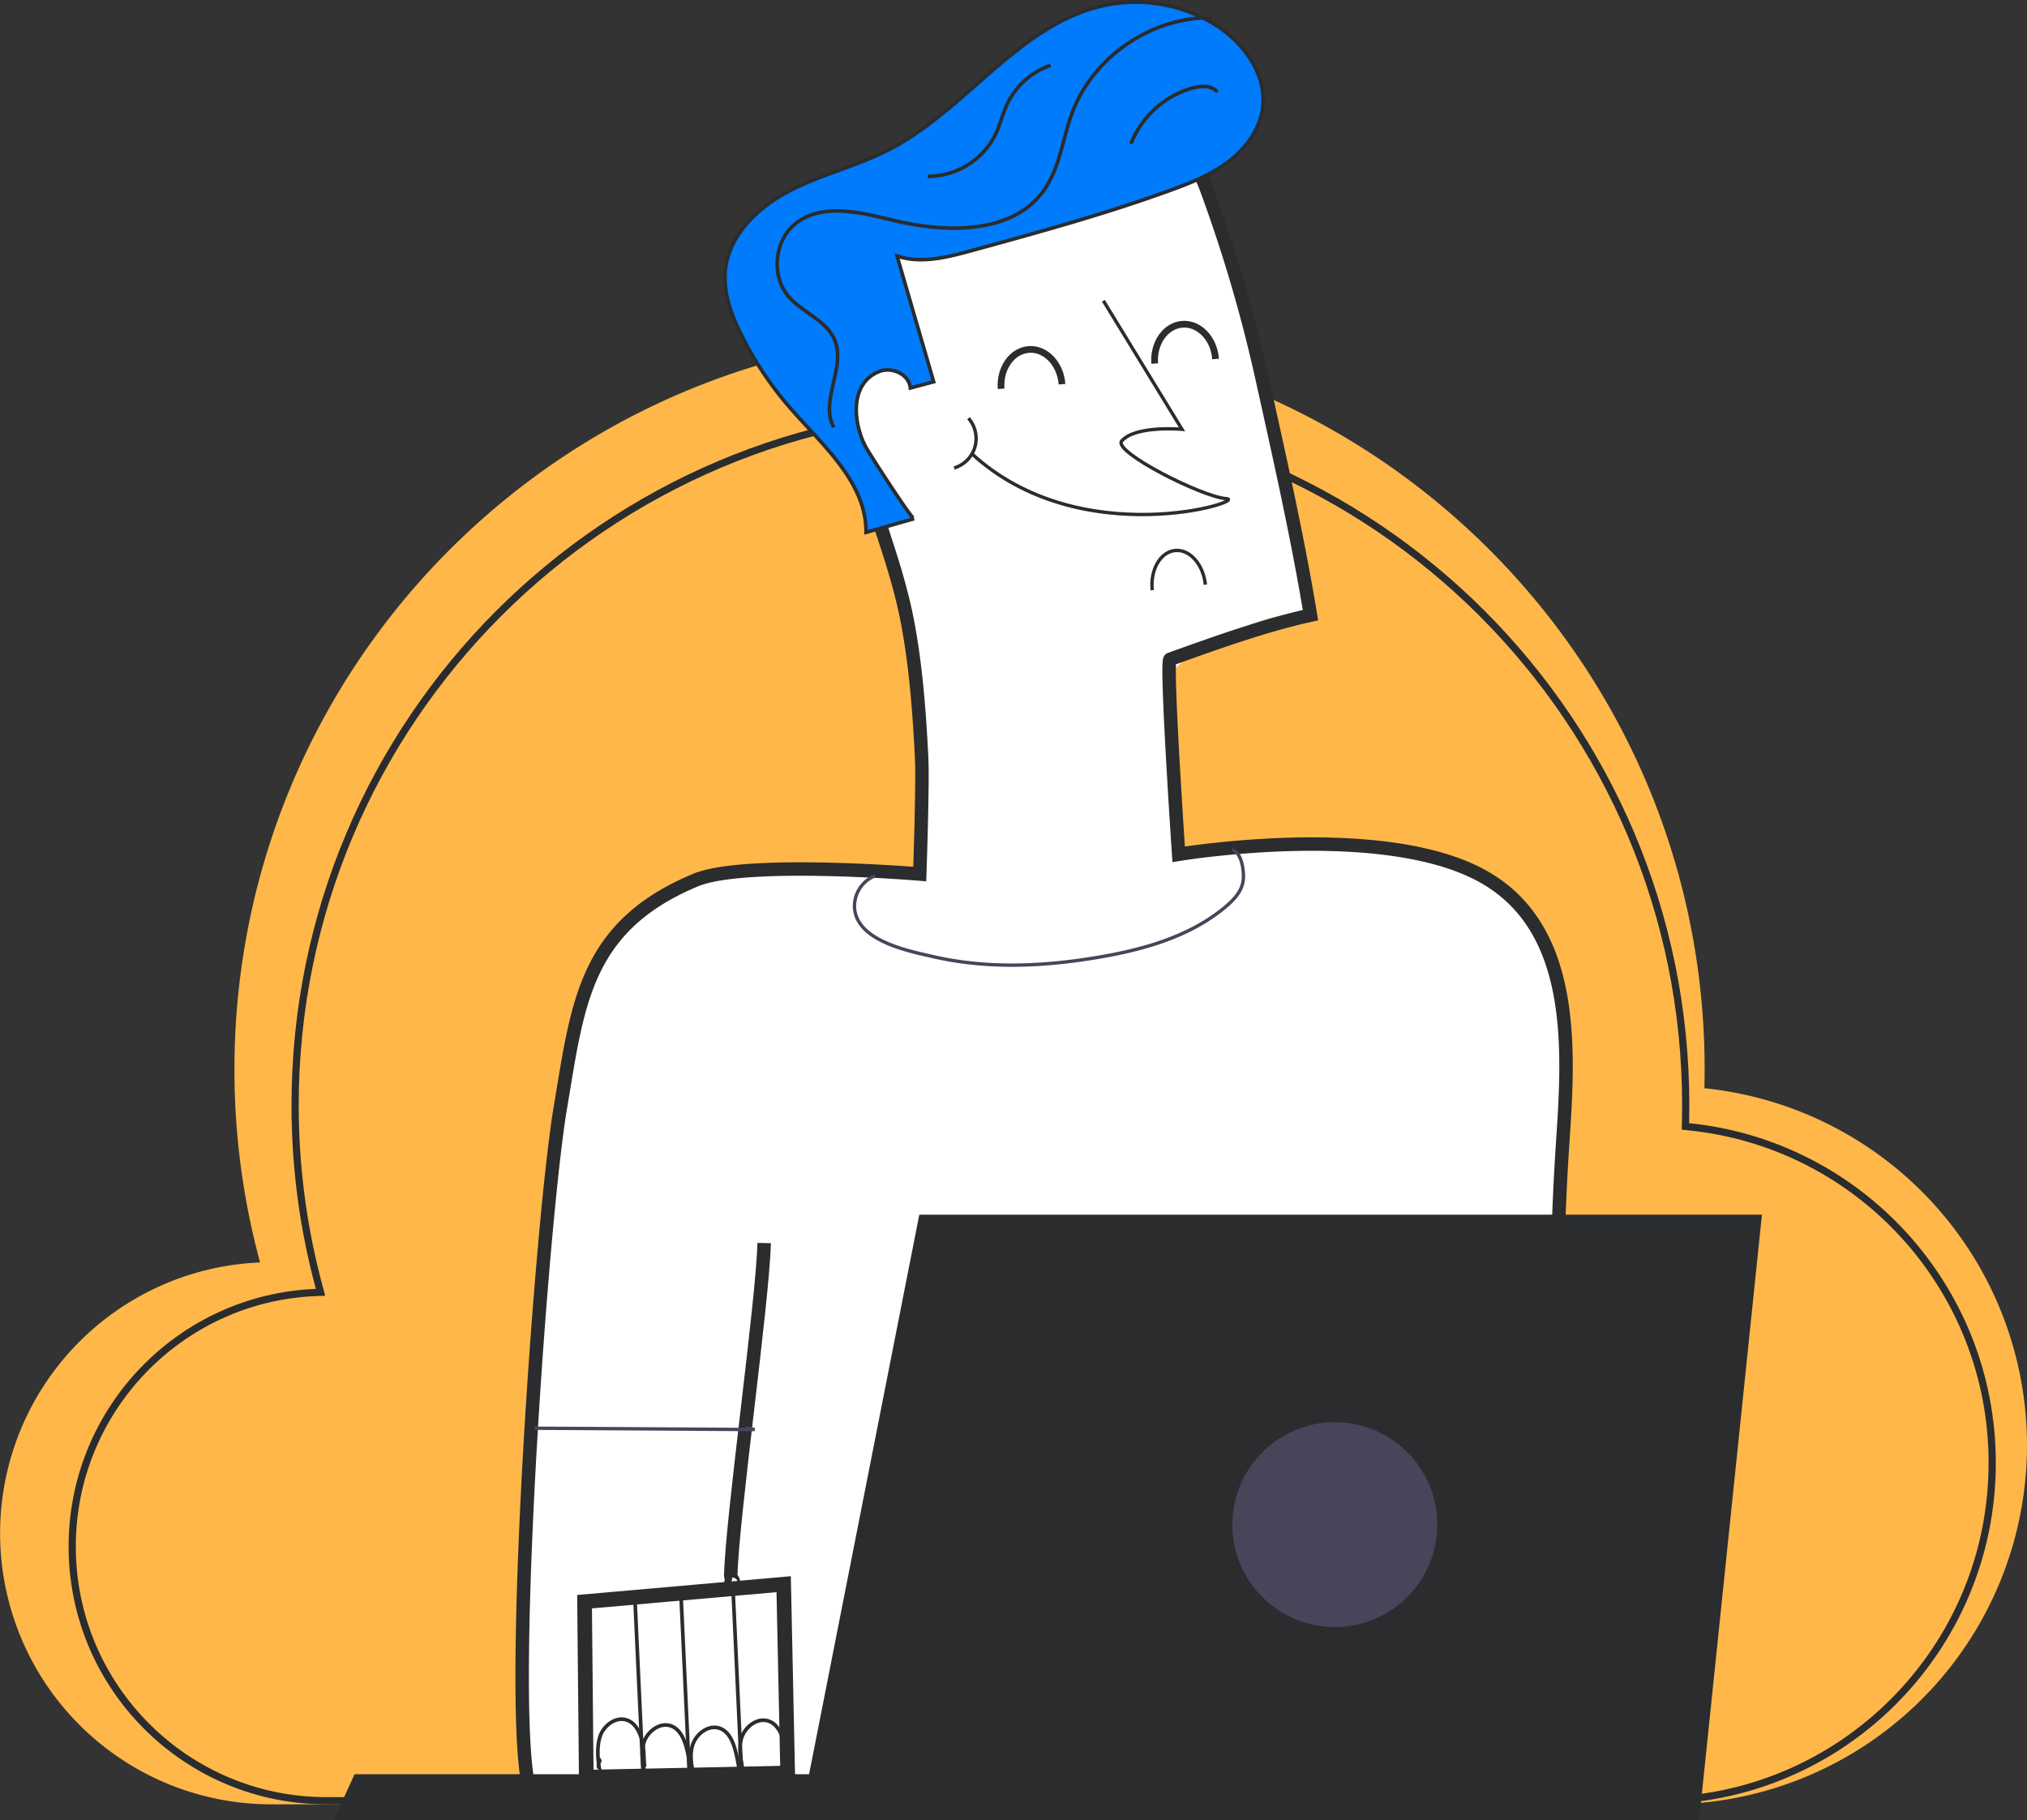<svg xmlns="http://www.w3.org/2000/svg" width="562.506" height="505.15" viewBox="0 0 562.506 505.15">
  <rect x="0" y="0" width="562.506" height="505.15" fill="#333333" stroke="none"/>
  <g id="img_about" transform="translate(0 0.595)">
    <path id="Union_41" data-name="Union 41" d="M99.624,0a99.629,99.629,0,0,0-10.1,198.744c-.044,1.743-.066,3.5-.066,5.249,0,112.663,91.331,203.994,203.994,203.994s203.993-91.331,203.993-203.994a204.187,204.187,0,0,0-7.114-53.6A75.228,75.228,0,0,0,487.28,0Z" transform="translate(562.506 500.184) rotate(180)" fill="#ffb74a"/>
    <g id="Union_44" data-name="Union 44" transform="translate(553.852 500.184) rotate(180)" fill="none">
      <path d="M94.72,0a94.771,94.771,0,0,0-9.6,189.048c-.042,1.658-.063,3.326-.063,4.993,0,107.166,86.835,194.042,193.952,194.042s193.95-86.875,193.95-194.042a194.316,194.316,0,0,0-6.764-50.985A71.558,71.558,0,0,0,463.291,0Z" stroke="none"/>
      <path d="M 94.72 2 C 88.428 2 82.14 2.634 76.032 3.885 C 70.08 5.103 64.225 6.922 58.63 9.289 C 53.137 11.614 47.838 14.491 42.881 17.841 C 37.971 21.16 33.354 24.972 29.158 29.17 C 24.961 33.368 21.152 37.988 17.834 42.9 C 14.486 47.859 11.609 53.161 9.286 58.657 C 6.919 64.255 5.102 70.112 3.884 76.068 C 2.634 82.179 2 88.47 2 94.765 C 2 106.516 4.166 117.966 8.438 128.798 C 10.495 134.013 13.047 139.075 16.024 143.843 C 18.97 148.561 22.364 153.043 26.112 157.166 C 41.557 174.153 62.583 184.769 85.318 187.058 L 87.164 187.244 L 87.117 189.099 C 87.075 190.732 87.054 192.395 87.054 194.042 C 87.054 207.073 88.366 220.095 90.954 232.747 C 93.476 245.076 97.239 257.204 102.138 268.793 C 106.949 280.172 112.903 291.147 119.836 301.413 C 126.703 311.582 134.589 321.145 143.276 329.836 C 151.963 338.527 161.521 346.417 171.686 353.287 C 181.947 360.223 192.917 366.18 204.291 370.993 C 215.874 375.894 227.996 379.659 240.319 382.182 C 252.965 384.771 265.981 386.083 279.006 386.083 C 292.031 386.083 305.047 384.771 317.693 382.182 C 330.016 379.659 342.138 375.894 353.721 370.993 C 365.094 366.18 376.064 360.223 386.326 353.287 C 396.49 346.417 406.048 338.527 414.735 329.836 C 423.422 321.145 431.308 311.582 438.175 301.413 C 445.108 291.147 451.062 280.172 455.873 268.793 C 460.772 257.204 464.535 245.076 467.057 232.747 C 469.644 220.095 470.957 207.073 470.957 194.042 C 470.957 176.92 468.704 159.942 464.262 143.581 L 463.605 141.158 L 466.113 141.058 C 475.192 140.696 483.962 138.605 492.179 134.845 C 496.14 133.032 499.953 130.829 503.513 128.298 C 507.045 125.788 510.362 122.93 513.371 119.804 C 516.382 116.676 519.114 113.25 521.489 109.623 C 523.888 105.96 525.946 102.055 527.608 98.016 C 531.062 89.62 532.814 80.718 532.814 71.557 C 532.814 62.166 530.976 53.057 527.351 44.483 C 525.609 40.361 523.452 36.386 520.941 32.668 C 518.454 28.984 515.597 25.521 512.451 22.372 C 509.304 19.224 505.842 16.366 502.16 13.878 C 498.443 11.366 494.47 9.208 490.351 7.465 C 481.782 3.839 472.677 2 463.291 2 L 94.72 2 M 94.72 -3.0517578125e-05 L 463.291 -3.0517578125e-05 C 502.792 -3.0517578125e-05 534.814 32.037 534.814 71.557 C 534.814 110.105 504.348 141.534 466.192 143.057 C 470.604 159.306 472.957 176.394 472.957 194.042 C 472.957 301.208 386.122 388.083 279.006 388.083 C 171.89 388.083 85.054 301.208 85.054 194.042 C 85.054 192.374 85.075 190.706 85.117 189.048 C 37.314 184.234 0 143.859 0 94.765 C 0 42.428 42.408 -3.0517578125e-05 94.72 -3.0517578125e-05 Z" stroke="none" fill="#2a2c2e"/>
    </g>
    <g id="Group_15517" data-name="Group 15517" transform="translate(92.596)">
      <path id="Path_55043" data-name="Path 55043" d="M392.452,410.8c-1.23-10.532-3.488-21.35-9.786-29.878-8.377-11.344-22.7-16.876-36.7-18.572-16.041,0-32.081-1.015-48.12-.392-2.214.085-8.38,1.838-10.245,1.116-2.355-.911-1.569-5.4-1.794-7.842-.681-7.391-1.91-14.718-2.551-22.113-.677-7.815-2.741-18.136,4.716-22.711,9.478-5.815,23.18-14.512,34.835-12.526-9.05-45.9-14.238-88.68-36.3-129.291-16.178,10.388-36.221,12.034-54.8,16.99s-38.165,15.764-42.76,34.432c-4.983,20.24,13.188,36.9,17.321,55.86.816,3.74,1.134,7.567,1.664,11.36,1.5,10.718,4.667,21.127,6.762,31.745a117.357,117.357,0,0,1,1.881,26c-.213,8.4-2.866,16.705-3.017,25.269-8.666,1.426-13.217-1.871-21.85-1.743-7.275.107-15.443-.564-22.69.14-12.208,1.185-27.174,6.361-37.134,15.342a36.664,36.664,0,0,0-3.064,3.139c-7.9,9.118-10.606,21.5-12.845,33.354-8.046,42.591-16.655,170.712-8.646,202.778h279.7a722.635,722.635,0,0,1,.376-112.177C390.127,477.513,396.4,444.591,392.452,410.8Z" transform="translate(-51.732 -127.737)" fill="#fff"/>
      <g id="Group_15489" data-name="Group 15489" transform="translate(52.312 34.737)">
        <path id="Path_55044" data-name="Path 55044" d="M231.177,199.763l21.807,35.671s-12.945-1.163-16.72,3.257c-2.516,2.947,22.324,15.54,28.988,15.987s-40.333,15.465-70.672-12.542" transform="translate(-69.889 -151.621)" fill="none" stroke="#2a2c2e" stroke-miterlimit="10" stroke-width="0.933"/>
        <path id="Path_55045" data-name="Path 55045" d="M200.683,220.7c-.425-5.673,3.013-10.556,7.681-10.905s8.794,3.965,9.219,9.638" transform="translate(-67.776 -148.134)" fill="none" stroke="#2a2c2e" stroke-miterlimit="10" stroke-width="1.867"/>
        <path id="Path_55046" data-name="Path 55046" d="M232.294,215.514c-.425-5.673,3.013-10.555,7.68-10.905s8.794,3.966,9.219,9.639" transform="translate(-56.77 -149.941)" fill="none" stroke="#2a2c2e" stroke-miterlimit="10" stroke-width="1.867"/>
        <path id="Path_55047" data-name="Path 55047" d="M231.8,262.19c-.581-5.66,2.249-10.587,6.322-11.005s7.846,3.829,8.429,9.488" transform="translate(-56.956 -133.727)" fill="none" stroke="#2a2c2e" stroke-miterlimit="10" stroke-width="0.933"/>
        <path id="Path_55048" data-name="Path 55048" d="M194.99,223.948A8.54,8.54,0,0,1,191,237.753" transform="translate(-71.134 -143.201)" fill="none" stroke="#2a2c2e" stroke-miterlimit="10" stroke-width="0.933"/>
        <path id="Path_55052" data-name="Path 55052" d="M376.1,549.7c-.462-.712-.868,1.142-.032.991s10.118.848,10.082,0c-1.521-35.666-2.312-67.7,0-103.309,1.661-25.563,4.789-61.673-23.366-76.138-28.359-14.568-83.106-5.41-83.106-5.41s-3.639-53.685-2.392-54.134c12.632-4.545,26.746-9.584,38.973-12.237-3.666-22.109-8.6-43.918-13.439-65.768a404.77,404.77,0,0,0-22.176-69.64l-39.469,7.926c-18.575,3.73-42.122,11.435-59.536,18.924A5.856,5.856,0,0,0,178.7,193a5.77,5.77,0,0,0-.511,3.078c.414,17.941,6.041,33.276,10.084,50.427,4.352,18.462,12.675,36.421,16.2,55.058,2.318,12.244,3.284,25.375,3.892,37.815.329,6.73-.538,31.927-.538,31.927s-48.464-4.04-62.191,1.673C114.7,385.853,112.928,407.5,108.1,436.1c-5.08,30.1-14.024,155.452-9.24,186.077" transform="translate(-97.498 -164.054)" fill="none" stroke="#2a2c2e" stroke-miterlimit="10" stroke-width="3.733"/>
        <g id="Group_15488" data-name="Group 15488" transform="translate(17.311 404.349)">
          <g id="Group_15487" data-name="Group 15487">
            <path id="Path_55054" data-name="Path 55054" d="M170.185,463.978l1.111,52.412-55.89,1.145-.475-48.7Z" transform="translate(-114.931 -463.978)" fill="none" stroke="#2a2c2e" stroke-miterlimit="10" stroke-width="4.066"/>
            <line id="Line_352" data-name="Line 352" x1="2.281" y1="49.402" transform="translate(41.24 2.176)" fill="none" stroke="#2a2c2e" stroke-miterlimit="10" stroke-width="1.016"/>
            <line id="Line_353" data-name="Line 353" x1="2.281" y1="49.402" transform="translate(26.724 2.078)" fill="none" stroke="#2a2c2e" stroke-miterlimit="10" stroke-width="1.016"/>
            <line id="Line_354" data-name="Line 354" x1="2.281" y1="49.402" transform="translate(13.963 3.702)" fill="none" stroke="#2a2c2e" stroke-miterlimit="10" stroke-width="1.016"/>
            <path id="Path_55055" data-name="Path 55055" d="M150.24,505.551a43.267,43.267,0,0,0-1.2-6.025c-.732-2.672-2.18-5.639-5.137-6.029-2.823-.371-5.614,2.011-6.531,4.621s-.452,5.351.024,7.962a.822.822,0,0,1,.26-1.414" transform="translate(-107.3 -453.714)" fill="none" stroke="#2a2c2e" stroke-miterlimit="10" stroke-width="1.016"/>
            <path id="Path_55056" data-name="Path 55056" d="M160.325,504.073a43.64,43.64,0,0,0-1.2-6.024c-.732-2.672-2.18-5.641-5.137-6.029-2.823-.372-5.614,2.01-6.532,4.621s-.45,5.35.026,7.961a.822.822,0,0,1,.26-1.414" transform="translate(-103.789 -454.229)" fill="none" stroke="#2a2c2e" stroke-miterlimit="10" stroke-width="1.016"/>
            <path id="Path_55057" data-name="Path 55057" d="M140.2,505.06a43.308,43.308,0,0,0-1.2-6.025c-.732-2.672-2.18-5.639-5.135-6.028-2.823-.372-5.615,2.01-6.532,4.621s-.452,5.35.024,7.961a.822.822,0,0,1,.26-1.414" transform="translate(-110.797 -453.885)" fill="none" stroke="#2a2c2e" stroke-miterlimit="10" stroke-width="1.016"/>
            <path id="Path_55058" data-name="Path 55058" d="M130.65,504.974c-.257-2.04-.121-5.17-.661-7.141-.732-2.672-2.18-5.639-5.137-6.028-2.823-.372-5.614,2.01-6.531,4.621s-.742,6.238-.266,8.849c-.518-.3-.061-2.1.55-2.3" transform="translate(-113.979 -454.303)" fill="none" stroke="#2a2c2e" stroke-miterlimit="10" stroke-width="1.016"/>
          </g>
        </g>
        <path id="Path_55059" data-name="Path 55059" d="M154.3,393.753c-.435,16.6-8.849,75.755-9.283,92.35-.012.43.33.774.566,1.132s.337.928-.03,1.151-.709-.628-.283-.57" transform="translate(-87.146 -84.08)" fill="none" stroke="#2a2c2e" stroke-miterlimit="10" stroke-width="3.733"/>
      </g>
      <path id="Path_55060" data-name="Path 55060" d="M182.355,260.638c-3.059-6.641-3.614-16.853,4.441-19.887,3.492-1.314,8.181.913,8.476,4.631l6.473-1.728-10.158-34.916c6.618,2.226,13.838.388,20.572-1.456,18.506-5.07,37.037-10.148,55.073-16.7,5.661-2.057,11.35-4.3,16.17-7.916s8.74-8.8,9.606-14.762c1.394-9.6-5.439-18.761-13.767-23.739a42.133,42.133,0,0,0-30.132-4.968c-23.643,5.081-38.237,28.947-59.737,40.016-8.79,4.526-18.593,6.819-27.389,11.333s-16.961,12.181-18.029,22.012c-.681,6.269,1.622,12.476,4.438,18.119a96.531,96.531,0,0,0,13.511,20.21c9.084,10.446,21.207,20.715,21.079,34.559l13.348-3.791c-.644.182-12.259-17.741-13.425-19.915Q182.617,261.208,182.355,260.638Z" transform="translate(-35.246 -138.288)" fill="#007bfc" stroke="#2a2c2e" stroke-width="1"/>
      <path id="Path_55061" data-name="Path 55061" d="M63.288,555.934l5.8-12.722H195.219l30.585-155.3H459.639L442.213,555.934Z" transform="translate(-63.288 -51.378)" fill="#2a2c2e"/>
      <path id="Path_55062" data-name="Path 55062" d="M176.185,320a9.1,9.1,0,0,0-5.649,9.282c1.033,8.847,14.849,11.559,21.72,13.138,14.613,3.357,29.546,2.822,44.264.465,13.037-2.086,26.779-5.661,37.061-14.375,2.1-1.778,4.112-3.915,4.682-6.606s-.278-8.561-2.981-9.073" transform="translate(-25.967 -77.519)" fill="none" stroke="#47455a" stroke-miterlimit="10" stroke-width="0.933"/>
      <path id="Path_55063" data-name="Path 55063" d="M275.156,141.5c-16.654-.279-32.906,10.807-38.723,26.415-2.656,7.128-3.374,15.129-7.745,21.355-8.782,12.511-27.384,12.012-42.231,8.378-9.014-2.207-19.524-4.787-26.784.994-5.928,4.72-6.846,14.529-1.9,20.267,3.85,4.465,10.466,6.545,12.751,11.981,3.207,7.628-4.185,17.026-.244,24.3" transform="translate(-31.505 -137.17)" fill="none" stroke="#2a2c2e" stroke-miterlimit="10" stroke-width="1"/>
      <path id="Path_55064" data-name="Path 55064" d="M227.413,171.553a25.649,25.649,0,0,1,17.278-15.515c2.315-.6,5.166-.7,6.68,1.149" transform="translate(-6.145 -132.243)" fill="none" stroke="#2a2c2e" stroke-miterlimit="10" stroke-width="1"/>
      <path id="Path_55065" data-name="Path 55065" d="M185.585,182.1a20.907,20.907,0,0,0,18.8-11.659c1.3-2.741,1.98-5.745,3.279-8.487A20.783,20.783,0,0,1,219.652,151.3" transform="translate(-20.709 -133.758)" fill="none" stroke="#2a2c2e" stroke-miterlimit="10" stroke-width="1"/>
      <ellipse id="Ellipse_781" data-name="Ellipse 781" cx="28.433" cy="28.433" rx="28.433" ry="28.433" transform="translate(249.396 394.119)" fill="#47455a"/>
      <path id="Path_55066" data-name="Path 55066" d="M104.666,431.907l61.04.364-2.487-.495" transform="translate(-48.882 -36.104)" fill="none" stroke="#47455a" stroke-miterlimit="10" stroke-width="0.933"/>
    </g>
  </g>
</svg>
